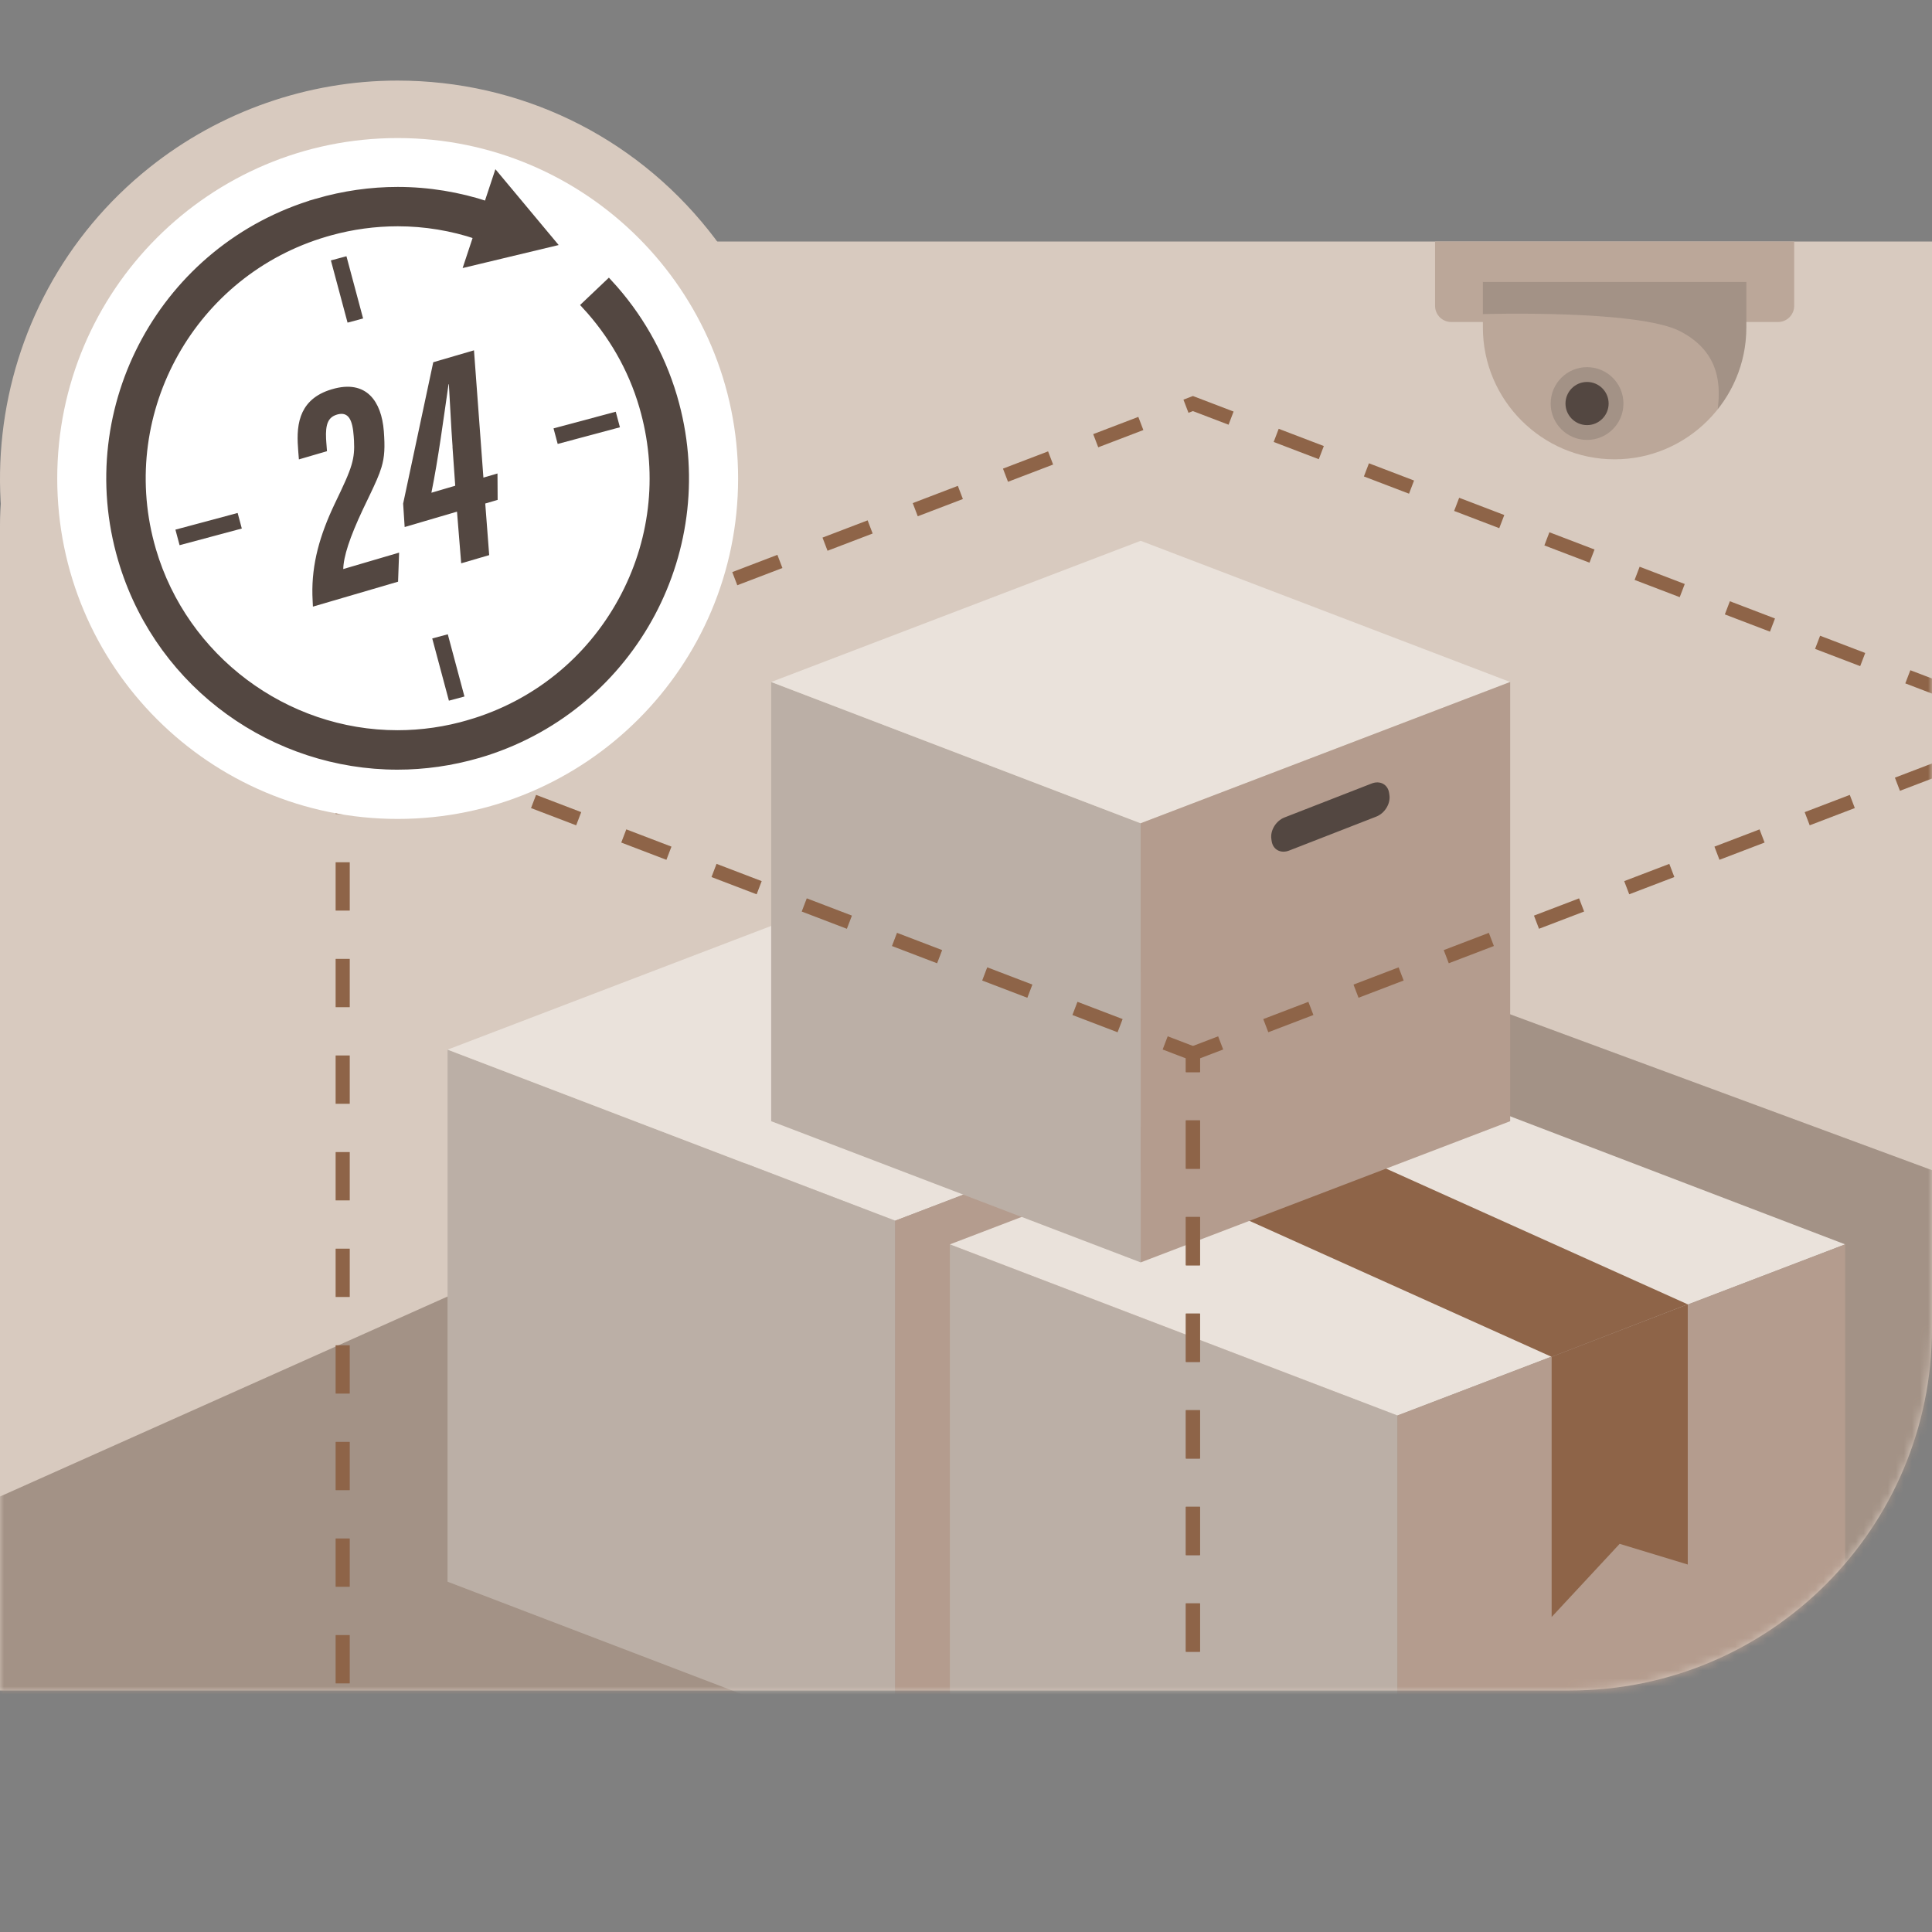 <svg width="240" height="240" viewBox="0 0 240 240" fill="none" xmlns="http://www.w3.org/2000/svg">
<rect x="0" y="0" width="240" height="240" fill="#808080" stroke="none"/>
<g clip-path="url(#clip0_23928_6891)">
<path d="M35.24 30H240V165C240 189.85 219.85 210 195 210H0V65.24C0 45.78 15.78 30 35.24 30Z" fill="#D8CABF"/>
<mask id="mask0_23928_6891" style="mask-type:luminance" maskUnits="userSpaceOnUse" x="0" y="30" width="240" height="180">
<path d="M35.24 30H240V165C240 189.85 219.85 210 195 210H0V65.24C0 45.78 15.78 30 35.24 30Z" fill="white"/>
</mask>
<g mask="url(#mask0_23928_6891)">
<path d="M158.283 115.174L-17.285 193.627L-9.288 241.994L242.829 244.66L277.867 159.351L158.283 115.174Z" fill="#BBA799"/>
<path opacity="0.16" d="M158.283 115.174L-17.285 193.627L-9.288 241.994L242.829 244.66L277.867 159.351L158.283 115.174Z" fill="#212121"/>
<path d="M111.21 217.739L55.6 196.479V130.389L111.21 151.639V217.739Z" fill="#D8CABF"/>
<path opacity="0.16" d="M111.21 217.739L55.6 196.479V130.389L111.21 151.639V217.739Z" fill="#212121"/>
<path d="M166.82 130.389L111.21 109.129L55.6 130.389L111.21 151.639L166.82 130.389Z" fill="#EAE2DB"/>
<path d="M111.21 217.739L166.82 196.479V130.389L111.21 151.639V217.739Z" fill="#B49C8E"/>
<path d="M173.6 241.93L118 220.68V154.58L173.6 175.84V241.93Z" fill="#D8CABF"/>
<path opacity="0.16" d="M173.6 241.93L118 220.68V154.58L173.6 175.84V241.93Z" fill="#212121"/>
<path d="M229.21 154.58L173.6 133.32L118 154.58L173.6 175.84L229.21 154.58Z" fill="#EAE2DB"/>
<path d="M173.6 241.93L229.21 220.68V154.58L173.6 175.84V241.93Z" fill="#B49C8E"/>
<path d="M209.66 194.351L201.2 191.781L192.75 200.871V168.551L209.66 162.031V194.351Z" fill="#8E6448"/>
<path d="M158.61 139.061L209.66 162.031L192.75 168.551L141.7 145.581L158.61 139.061Z" fill="#8E6448"/>
<path d="M141.7 156.819L95.8 139.279V84.719L141.7 102.269V156.819Z" fill="#D8CABF"/>
<path opacity="0.16" d="M141.7 156.819L95.8 139.279V84.719L141.7 102.269V156.819Z" fill="#212121"/>
<path d="M187.6 84.72L141.7 67.18L95.8 84.72L141.7 102.27L187.6 84.72Z" fill="#EAE2DB"/>
<path d="M141.7 156.819L187.6 139.279V84.719L141.7 102.269V156.819Z" fill="#B49C8E"/>
<path d="M170.97 101.44L160.14 105.66C159.09 106.07 158.12 105.54 157.97 104.48L157.93 104.21C157.78 103.15 158.51 101.96 159.56 101.55L170.39 97.33C171.44 96.92 172.41 97.45 172.56 98.51L172.6 98.78C172.75 99.84 172.02 101.03 170.97 101.44Z" fill="#534741"/>
</g>
<path d="M49.43 108.86C34.29 108.86 20.2 102.08 10.77 90.25C-6.23 68.95 -2.72 37.79 18.58 20.8C27.3 13.84 38.24 10.01 49.37 10.01C64.51 10.01 78.6 16.79 88.03 28.62C105.02 49.92 101.51 81.08 80.21 98.07C71.49 105.03 60.56 108.86 49.42 108.86H49.43Z" fill="#D8CABF"/>
<mask id="mask1_23928_6891" style="mask-type:luminance" maskUnits="userSpaceOnUse" x="0" y="30" width="240" height="180">
<path d="M35.24 30H240V165C240 189.85 219.85 210 195 210H0V65.24C0 45.78 15.78 30 35.24 30Z" fill="white"/>
</mask>
<g mask="url(#mask1_23928_6891)">
<path d="M148.19 256.42L42.57 216.04V90.5L148.19 130.87V256.42Z" stroke="#8E6448" stroke-width="1.75" stroke-miterlimit="10" stroke-dasharray="6 6"/>
<path opacity="0.16" d="M148.19 256.42L42.57 216.04V90.5L148.19 130.87V256.42Z" stroke="#8E6448" stroke-width="1.75" stroke-miterlimit="10" stroke-dasharray="6 6"/>
<path d="M253.81 90.501L148.19 50.131L42.57 90.501" stroke="#8E6448" stroke-width="1.75" stroke-miterlimit="10" stroke-dasharray="6 6"/>
<path d="M148.19 256.42L253.81 216.04V90.5L148.19 130.87V256.42Z" stroke="#8E6448" stroke-width="1.75" stroke-miterlimit="10" stroke-dasharray="6 6"/>
</g>
<path d="M49.4 101.73C72.756 101.73 91.69 82.796 91.69 59.44C91.69 36.084 72.756 17.15 49.4 17.15C26.044 17.15 7.11 36.084 7.11 59.44C7.11 82.796 26.044 101.73 49.4 101.73Z" fill="white"/>
<path d="M41.391 48.828C43.415 48.235 44.748 48.622 45.62 49.467C46.528 50.345 47.04 51.815 47.181 53.585V53.586C47.329 55.572 47.276 56.677 46.913 57.893C46.634 58.832 46.17 59.841 45.445 61.359L44.628 63.063L44.627 63.066C42.977 66.577 42.183 68.991 42.14 70.676L42.123 71.362L42.781 71.169L49.055 69.324L48.963 71.88L39.341 74.699L39.339 74.659L39.308 73.902C39.221 70.139 40.188 66.677 42.031 62.796C43.135 60.503 43.801 59.079 44.155 57.87C44.472 56.785 44.538 55.878 44.474 54.695L44.439 54.17C44.368 53.159 44.208 52.257 43.808 51.66C43.596 51.344 43.307 51.098 42.927 50.982C42.602 50.883 42.252 50.892 41.887 50.977L41.73 51.019L41.727 51.02C41.033 51.227 40.526 51.629 40.248 52.325C40.024 52.89 39.964 53.617 40.007 54.519L40.032 54.916V54.917L40.09 55.682L37.58 56.416L37.548 56.02V56.019C37.438 54.656 37.379 53.156 37.854 51.846C38.285 50.658 39.171 49.583 41.009 48.949L41.39 48.829L41.391 48.828Z" fill="#534741" stroke="#534741"/>
<path d="M59.552 59.366L59.597 59.982L60.19 59.81L61.304 59.484L61.317 61.725L60.14 62.069L59.751 62.184L59.781 62.588L60.24 68.593L57.739 69.324L57.269 63.519L57.219 62.906L56.629 63.08L50.727 64.814L50.583 62.597L54.247 45.395L58.427 44.172L59.552 59.366ZM55.225 47.657C54.604 51.91 53.957 56.907 53.1 61.109L52.934 61.924L53.731 61.69L56.691 60.819L57.077 60.706L57.049 60.305L56.747 56.01H56.759L56.719 55.473C56.529 52.922 56.42 50.248 56.259 47.698L56.229 47.23H55.288L55.225 47.657Z" fill="#534741" stroke="#534741"/>
<path d="M49.41 23.721C53.232 23.721 56.992 24.354 60.542 25.524L59.269 29.217C56.137 28.173 52.825 27.61 49.41 27.61C46.581 27.61 43.751 27.994 40.998 28.754L40.448 28.911C23.887 33.762 14.256 50.987 18.669 67.572L18.89 68.361C22.842 81.814 35.378 91.211 49.38 91.211C52.398 91.211 55.416 90.774 58.342 89.91L58.341 89.909C66.488 87.522 73.215 82.096 77.288 74.65C81.235 67.437 82.226 59.144 80.113 51.226L79.9 50.46C78.505 45.676 76.007 41.428 72.762 37.913L75.616 35.202C79.222 39.103 82.01 43.861 83.62 49.294V49.303L83.64 49.371C89.096 67.991 78.689 87.49 60.319 93.391L59.441 93.66C56.086 94.637 52.702 95.11 49.38 95.11C34.187 95.11 20.161 85.334 15.371 70.186L15.15 69.46C9.607 50.545 20.436 30.723 39.351 25.171L39.35 25.17C42.705 24.193 46.088 23.721 49.41 23.721Z" fill="#534741" stroke="#534741"/>
<path d="M68.499 30.141L58.227 32.603L61.732 22.029L68.499 30.141Z" fill="#534741" stroke="#534741"/>
<path d="M42.07 32.09L44.14 39.82" stroke="#534741" stroke-width="2" stroke-miterlimit="10"/>
<path d="M22.05 66.76L29.78 64.689" stroke="#534741" stroke-width="2" stroke-miterlimit="10"/>
<path d="M56.73 86.781L54.66 79.051" stroke="#534741" stroke-width="2" stroke-miterlimit="10"/>
<path d="M76.75 52.111L69.02 54.181" stroke="#534741" stroke-width="2" stroke-miterlimit="10"/>
<path d="M178.27 30H222.88V38C222.88 39.1 221.98 40 220.88 40H180.27C179.17 40 178.27 39.1 178.27 38V30Z" fill="#BBA799"/>
<path d="M184.21 35.029V40.699C184.21 49.699 191.57 57.059 200.57 57.059C209.57 57.059 216.93 49.699 216.93 40.699V35.029H184.2H184.21Z" fill="#BBA799"/>
<path opacity="0.16" d="M216.94 40.699V35.029H184.21V39.019C184.21 39.019 203.48 38.439 208.71 41.149C213.94 43.859 213.66 48.289 213.39 50.829C215.61 48.039 216.94 44.519 216.94 40.699Z" fill="#212121"/>
<path opacity="0.16" d="M197.15 54.649C199.646 54.649 201.67 52.626 201.67 50.129C201.67 47.633 199.646 45.609 197.15 45.609C194.654 45.609 192.63 47.633 192.63 50.129C192.63 52.626 194.654 54.649 197.15 54.649Z" fill="#212121"/>
<path d="M197.15 47.949C198.354 47.949 199.33 48.925 199.33 50.129C199.33 51.333 198.354 52.31 197.15 52.31C195.946 52.309 194.97 51.333 194.97 50.129C194.97 48.925 195.946 47.949 197.15 47.949Z" fill="#534741" stroke="#534741"/>
</g>
<defs>
<clipPath id="clip0_23928_6891">
<rect width="240" height="240" fill="white"/>
</clipPath>
</defs>
</svg>
